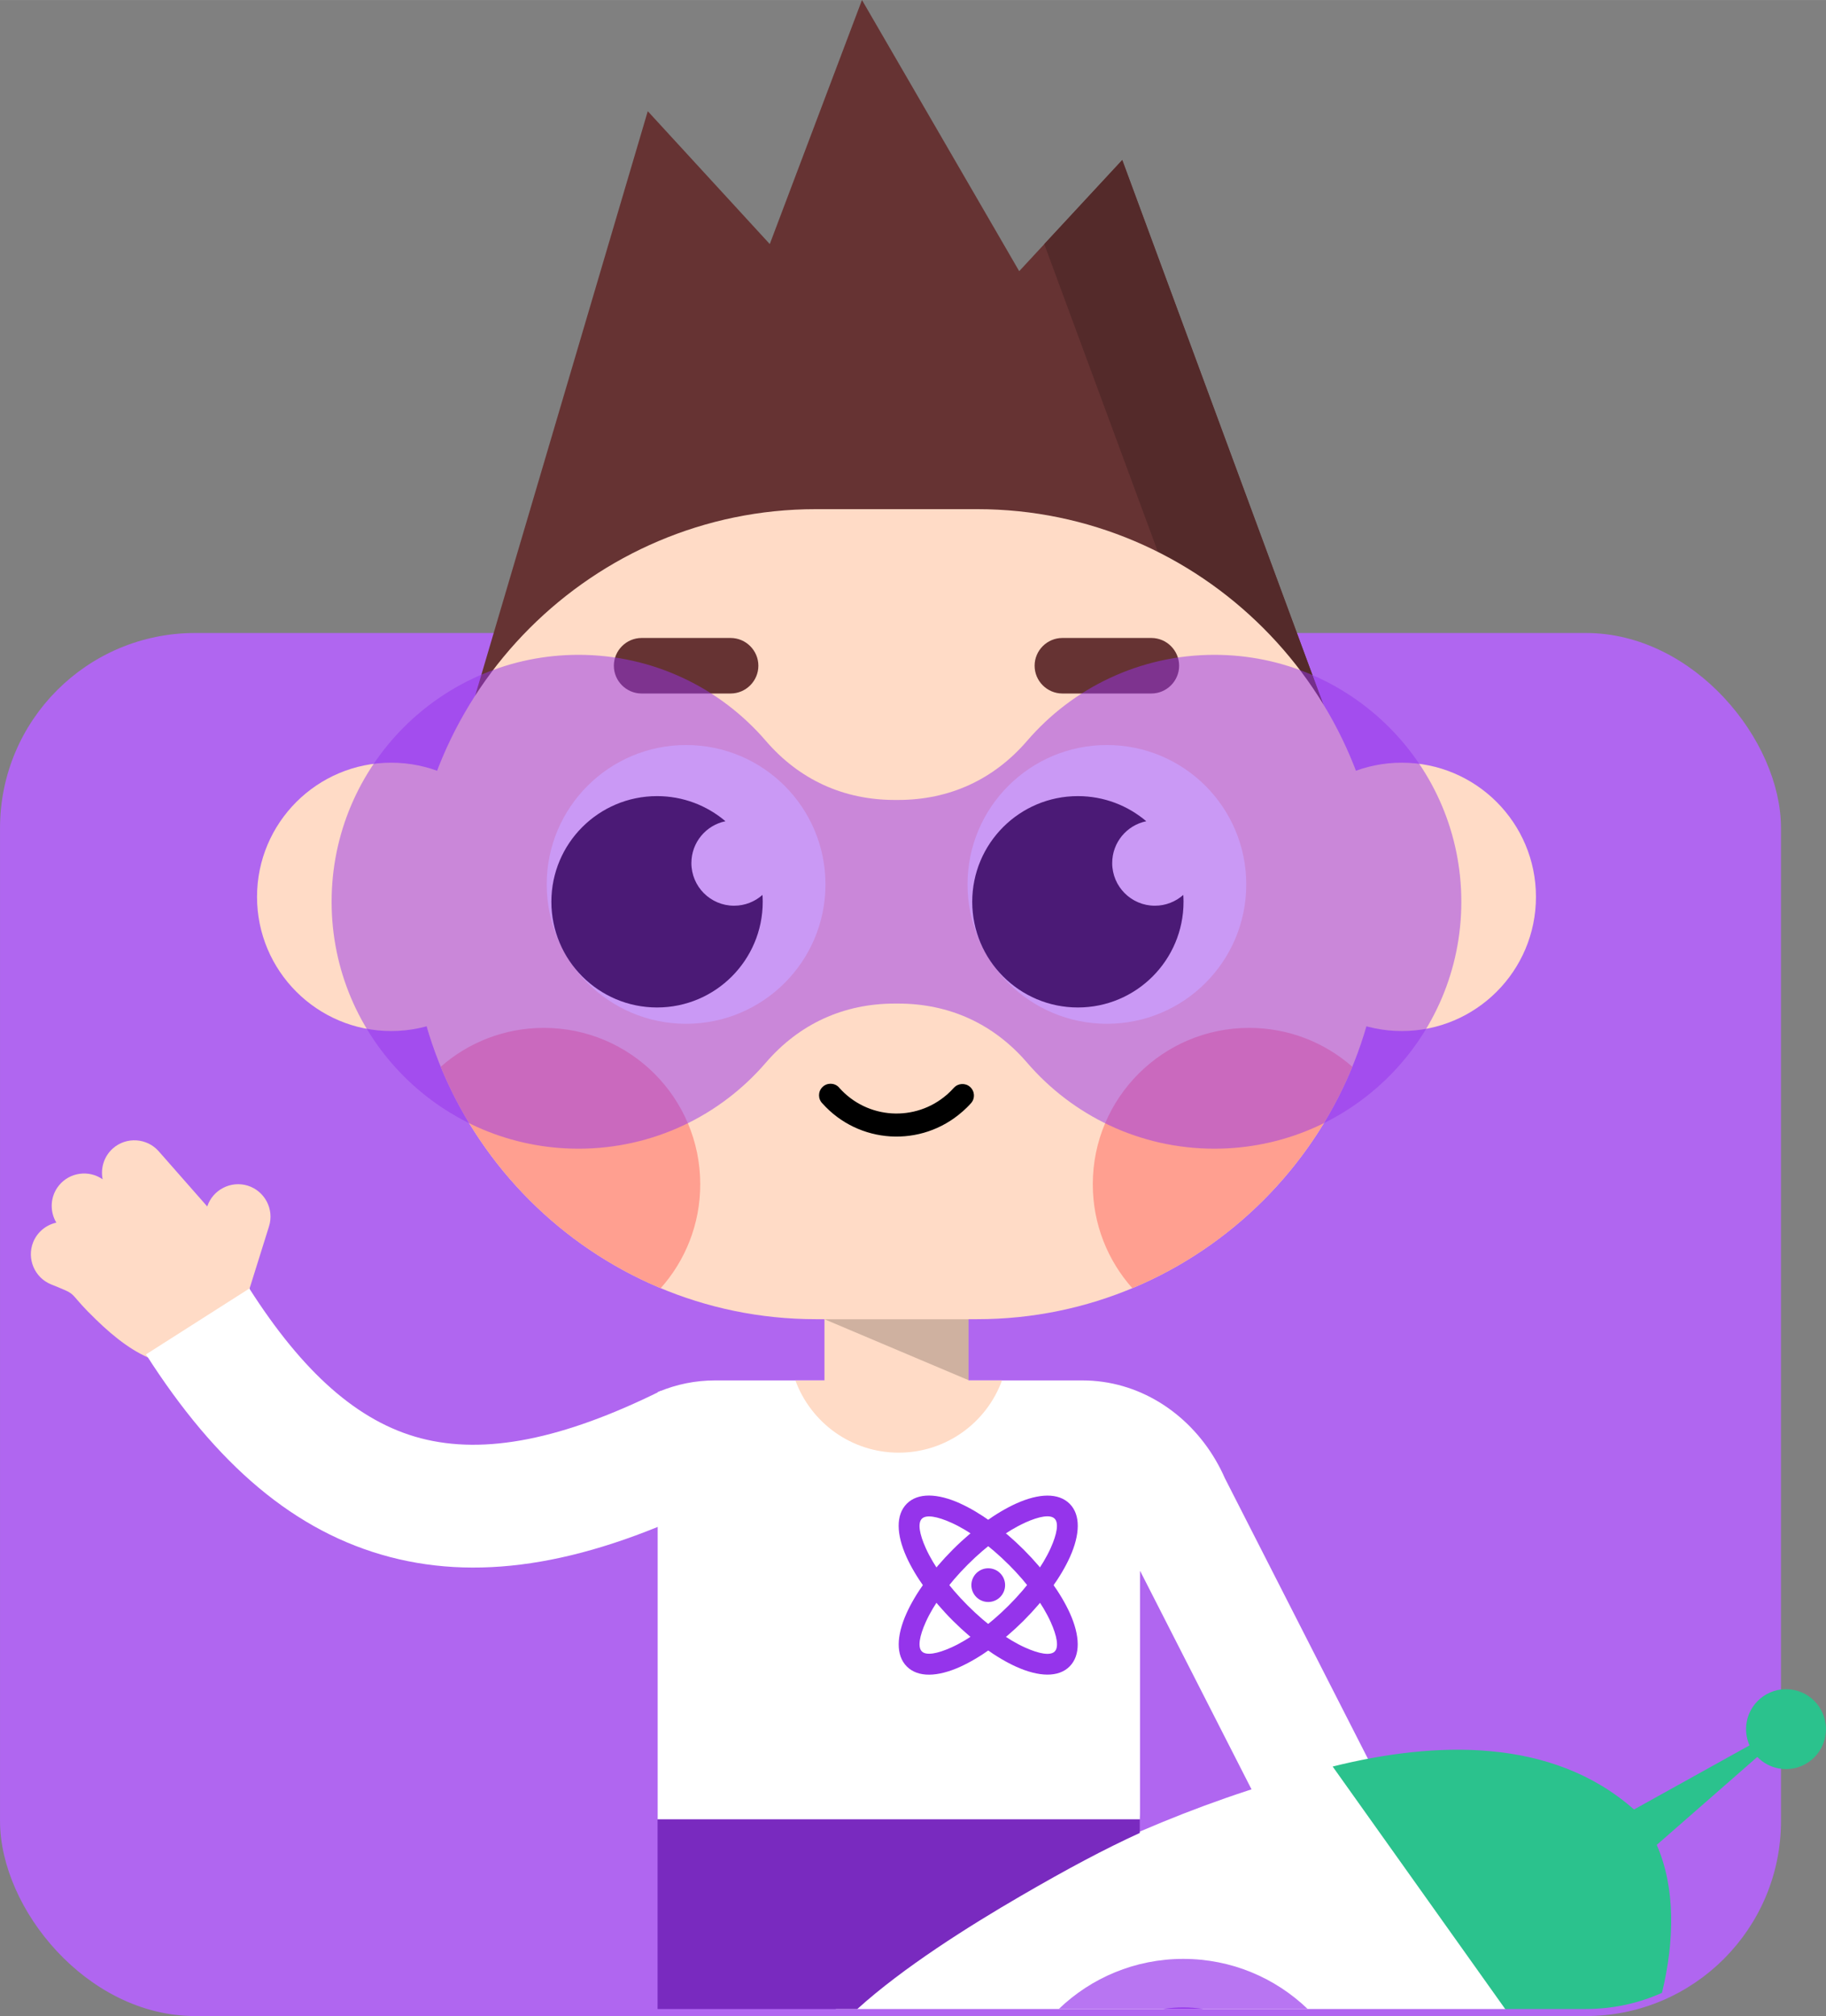 <?xml version="1.0" encoding="UTF-8"?> <svg xmlns="http://www.w3.org/2000/svg" xmlns:xlink="http://www.w3.org/1999/xlink" xmlns:xodm="http://www.corel.com/coreldraw/odm/2003" xml:space="preserve" width="68.713mm" height="75.861mm" version="1.1" style="shape-rendering:geometricPrecision; text-rendering:geometricPrecision; image-rendering:optimizeQuality; fill-rule:evenodd; clip-rule:evenodd" viewBox="0 0 365.02 402.98"><rect x="0" y="0" width="365.02" height="402.98" fill="#808080" stroke="none"/> <defs> <style type="text/css"> .str0 {stroke:#B066F0;stroke-width:2.81;stroke-miterlimit:22.926} .fil11 {fill:black} .fil2 {fill:#2BC28D} .fil4 {fill:#542A2A} .fil6 {fill:#663333} .fil3 {fill:#663333} .fil8 {fill:#792ABF} .fil10 {fill:#9534EB} .fil0 {fill:#B066F0} .fil16 {fill:#B875F2} .fil12 {fill:#CFB1A0} .fil13 {fill:#FF9F90} .fil5 {fill:#FFDBC6} .fil1 {fill:white} .fil7 {fill:black;fill-rule:nonzero} .fil9 {fill:#9534EB;fill-rule:nonzero} .fil15 {fill:white;fill-rule:nonzero} .fil14 {fill:#9534EB;fill-opacity:0.502} </style> </defs> <g id="Слой_x0020_1">  <rect class="fil0 str0" x="1.41" y="127.93" width="353.21" height="273.65" rx="37.59" ry="37.59"></rect> <g id="_2085089135120"> <path class="fil1" d="M254.75 366.65l20.92 -10.74 -30.84 -60.48c-0.54,-1.24 -1.15,-2.43 -1.83,-3.58l-0.02 -0.04 -0 0c-5.59,-9.52 -15.44,-15.88 -26.6,-15.88l-23.53 0 -26.4 0 -23.53 0c-3.93,0 -7.7,0.79 -11.18,2.23l-0 -0 -0.27 0.11 0 85.4 96.38 0c0.03,-0.55 0.04,-1.1 0.04,-1.65l0 -48.01 0.07 0.09 26.8 52.55z"></path> <path class="fil1" d="M167.04 401.58c8.86,-6.64 19.51,-13.64 32.66,-21.29 20.2,-11.75 44.15,-21.86 66.95,-27.24l34.34 48.53 -133.95 0z"></path> <path class="fil2" d="M266.4 353.11c20.43,-5.1 43.81,-5.93 60.24,8.59l23.09 -12.82c-0.64,-1.44 -0.87,-3.08 -0.55,-4.74 0.82,-4.33 5,-7.17 9.34,-6.35 4.33,0.82 7.17,5 6.35,9.34 -0.82,4.33 -5,7.18 -9.34,6.35 -1.68,-0.32 -3.14,-1.14 -4.24,-2.29l-20.11 17.59c3.76,8.5 3.57,19.22 1.05,29.57 -4.66,2.08 -9.8,3.23 -15.21,3.23l-16.13 0 -34.49 -48.47z"></path> <polygon class="fil3" points="275.34,170.09 82.09,182.74 129.49,22.22 153.88,48.78 172.31,0 203.74,54.2 224.34,31.98 "></polygon> <polygon class="fil4" points="275.34,170.09 253.54,170.09 208.75,48.79 224.34,31.98 "></polygon> <path class="fil5" d="M163.06 101.77l32.31 0c44.53,0 80.96,36.43 80.96,80.96 0,44.53 -36.43,80.96 -80.96,80.96l-32.31 0c-44.53,0 -80.96,-36.43 -80.96,-80.96 0,-44.53 36.43,-80.96 80.96,-80.96z"></path> <path class="fil6" d="M128.26 138.62l17.79 0c3.05,0 5.55,-2.5 5.55,-5.55l0 -0c0,-3.05 -2.5,-5.55 -5.55,-5.55l-17.79 0c-3.05,0 -5.55,2.5 -5.55,5.55l0 0c0,3.05 2.5,5.55 5.55,5.55z"></path> <path class="fil7" d="M190.67 217.45c0.85,-0.95 2.3,-1.03 3.25,-0.19 0.95,0.85 1.04,2.3 0.19,3.25 -0.24,0.26 -0.51,0.56 -0.83,0.87 -0.23,0.23 -0.49,0.47 -0.77,0.72l-0.11 0.09c-4.12,3.64 -9.32,5.27 -14.4,4.96 -5.04,-0.31 -9.97,-2.53 -13.6,-6.59l-0 0c-0.9,-0.9 -0.9,-2.36 -0,-3.26 0.9,-0.9 2.36,-0.9 3.26,0l0.09 0.11c2.8,3.16 6.61,4.9 10.52,5.14 3.87,0.24 7.83,-0.98 10.98,-3.71l0.11 -0.09c0.21,-0.19 0.44,-0.4 0.67,-0.63 0.18,-0.18 0.4,-0.41 0.63,-0.67z"></path> <path class="fil1" d="M137.15 148.92c15.39,0 27.86,12.47 27.86,27.86 0,15.39 -12.47,27.86 -27.86,27.86 -15.39,0 -27.86,-12.47 -27.86,-27.86 0,-15.39 12.47,-27.86 27.86,-27.86z"></path> <path class="fil1" d="M221.27 148.92c-15.39,0 -27.86,12.47 -27.86,27.86 0,15.39 12.47,27.86 27.86,27.86 15.39,0 27.86,-12.47 27.86,-27.86 0,-15.39 -12.47,-27.86 -27.86,-27.86z"></path> <path class="fil6" d="M212.37 138.62l17.79 0c3.05,0 5.55,-2.5 5.55,-5.55l0 -0c0,-3.05 -2.5,-5.55 -5.55,-5.55l-17.79 0c-3.05,0 -5.55,2.5 -5.55,5.55l0 0c0,3.05 2.5,5.55 5.55,5.55z"></path> <path class="fil8" d="M227.84 363.67l0 2.72c-7.06,3.23 -14.48,7.18 -23.82,12.61 -10.34,6.01 -23.49,14.29 -32.64,22.58l-39.93 0 0 -37.91 96.38 0z"></path> <path class="fil5" d="M164.81 249.26l28.8 0 0 26.67 6.69 0c-3.07,8.43 -11.16,14.44 -20.65,14.44 -9.49,0 -17.57,-6.02 -20.65,-14.44l5.81 0 0 -26.67z"></path> <g> <path class="fil9" d="M190.46 309.75c4.26,-4.26 8.8,-7.47 12.71,-9.23 4.51,-2.03 8.41,-2.17 10.65,0.06 2.23,2.23 2.09,6.14 0.06,10.65 -1.76,3.91 -4.98,8.45 -9.24,12.71 -4.26,4.26 -8.8,7.47 -12.71,9.24 -4.51,2.03 -8.41,2.17 -10.65,-0.06 -2.23,-2.23 -2.09,-6.14 -0.06,-10.65 1.76,-3.91 4.98,-8.45 9.23,-12.71zm14.45 -5.38c-3.46,1.56 -7.55,4.47 -11.45,8.37 -3.9,3.9 -6.82,7.99 -8.38,11.45 -1.29,2.86 -1.66,5.06 -0.8,5.91 0.86,0.86 3.05,0.49 5.91,-0.8 3.46,-1.56 7.55,-4.48 11.45,-8.38 3.9,-3.9 6.82,-7.99 8.38,-11.45 1.29,-2.86 1.66,-5.06 0.8,-5.91 -0.86,-0.86 -3.05,-0.49 -5.91,0.8z"></path> <path class="fil9" d="M201.64 312.75c-3.9,-3.9 -7.99,-6.81 -11.45,-8.37 -2.86,-1.29 -5.06,-1.66 -5.91,-0.8 -0.86,0.86 -0.49,3.06 0.8,5.91 1.56,3.46 4.47,7.55 8.38,11.45 3.9,3.9 7.99,6.82 11.45,8.38 2.86,1.29 5.06,1.66 5.92,0.8 0.86,-0.86 0.49,-3.05 -0.8,-5.91 -1.56,-3.46 -4.47,-7.55 -8.37,-11.45zm-9.72 -12.23c3.91,1.76 8.45,4.98 12.71,9.23 4.26,4.26 7.47,8.8 9.24,12.71 2.03,4.51 2.17,8.41 -0.06,10.65 -2.23,2.23 -6.14,2.09 -10.65,0.06 -3.91,-1.76 -8.45,-4.98 -12.71,-9.24 -4.26,-4.26 -7.47,-8.8 -9.24,-12.71 -2.03,-4.51 -2.17,-8.41 0.06,-10.65 2.23,-2.23 6.14,-2.09 10.65,-0.06z"></path> <path class="fil10" d="M197.55 313.48c1.86,0 3.37,1.51 3.37,3.37 0,1.86 -1.51,3.37 -3.37,3.37 -1.86,0 -3.37,-1.51 -3.37,-3.37 0,-1.86 1.51,-3.37 3.37,-3.37z"></path> </g> <path class="fil11" d="M131.34 159.13c5.22,0 9.99,1.89 13.68,5.02 -3.89,0.8 -6.81,4.24 -6.81,8.36 0,4.71 3.82,8.53 8.53,8.53 2.18,0 4.17,-0.82 5.68,-2.16 0.03,0.45 0.05,0.91 0.05,1.37 0,11.67 -9.46,21.13 -21.12,21.13 -11.67,0 -21.13,-9.46 -21.13,-21.13 0,-11.67 9.46,-21.12 21.13,-21.12z"></path> <path class="fil11" d="M215.46 159.13c5.22,0 9.99,1.89 13.68,5.02 -3.89,0.8 -6.81,4.24 -6.81,8.36 0,4.71 3.82,8.53 8.53,8.53 2.18,0 4.17,-0.82 5.68,-2.16 0.03,0.45 0.05,0.91 0.05,1.37 0,11.67 -9.46,21.13 -21.12,21.13 -11.67,0 -21.12,-9.46 -21.12,-21.13 0,-11.67 9.46,-21.12 21.12,-21.12z"></path> <path class="fil5" d="M78.2 152.45c14.81,0 26.82,12.01 26.82,26.82 0,14.81 -12.01,26.82 -26.82,26.82 -14.81,0 -26.82,-12.01 -26.82,-26.82 0,-14.81 12.01,-26.82 26.82,-26.82z"></path> <path class="fil5" d="M280.22 152.45c-14.81,0 -26.82,12.01 -26.82,26.82 0,14.81 12.01,26.82 26.82,26.82 14.81,0 26.82,-12.01 26.82,-26.82 0,-14.81 -12.01,-26.82 -26.82,-26.82z"></path> <polygon class="fil12" points="164.81,263.7 193.61,263.7 193.61,275.88 "></polygon> <g> <path class="fil13" d="M132.07 257.5c4.92,-5.52 7.91,-12.8 7.91,-20.78 0,-17.27 -14,-31.26 -31.26,-31.26 -7.9,0 -15.12,2.93 -20.62,7.77 8.17,19.94 24.1,35.97 43.98,44.27z"></path> <path class="fil13" d="M226.36 257.5c-4.92,-5.52 -7.91,-12.8 -7.91,-20.78 0,-17.27 14,-31.26 31.26,-31.26 7.9,0 15.12,2.93 20.62,7.77 -8.17,19.94 -24.1,35.97 -43.98,44.27z"></path> </g> <path class="fil14" d="M115.65 130.89c14.96,0 28.37,6.66 37.42,17.17 6.7,7.79 15.55,11.84 25.82,11.84l0.63 0c10.27,0 19.12,-4.06 25.82,-11.84 9.05,-10.51 22.46,-17.17 37.42,-17.17 27.26,0 49.36,22.1 49.36,49.36 0,27.26 -22.1,49.36 -49.36,49.36 -14.96,0 -28.37,-6.66 -37.42,-17.17 -6.7,-7.79 -15.55,-11.84 -25.82,-11.84l-0.63 0c-10.27,0 -19.12,4.06 -25.82,11.84 -9.05,10.51 -22.46,17.17 -37.42,17.17 -27.26,0 -49.36,-22.1 -49.36,-49.36 0,-27.26 22.1,-49.36 49.36,-49.36z"></path> <path class="fil5" d="M17.71 262.31c-4.23,-4.34 -2.07,-3.37 -7.5,-5.58 -3.3,-1.34 -4.91,-5.14 -3.57,-8.45 0.83,-2.04 2.6,-3.44 4.62,-3.89 -1.37,-2.29 -1.24,-5.31 0.56,-7.48 2.16,-2.61 5.97,-3.09 8.7,-1.18 -0.45,-2.21 0.26,-4.6 2.06,-6.19 2.68,-2.36 6.8,-2.09 9.15,0.59l9.7 11.03c1.1,-3.34 4.72,-5.21 8.1,-4.16 3.4,1.07 5.32,4.72 4.25,8.12l-3.87 12.37c0.33,6 -3.07,11.31 -7.73,13.68 -8.62,4.39 -16.71,-0.93 -24.47,-8.88z"></path> <path class="fil15" d="M49.84 257.56c10.62,16.64 21.65,26.63 34.27,29.93 12.84,3.36 28.43,0.21 48.01,-9.48l10.86 22.01c-25.08,12.41 -46.17,16.15 -65.02,11.21 -19.07,-5 -34.73,-18.49 -48.78,-40.5l20.66 -13.17z"></path> <path class="fil16" d="M236.53 391.56c9.66,0 18.42,3.81 24.87,10.01l-49.74 0c6.45,-6.2 15.22,-10.01 24.87,-10.01z"></path> <path class="fil10" d="M236.53 401.27c1.36,0 2.69,0.1 3.99,0.3l-7.99 0c1.3,-0.2 2.64,-0.3 3.99,-0.3z"></path> </g> </g> </svg> 